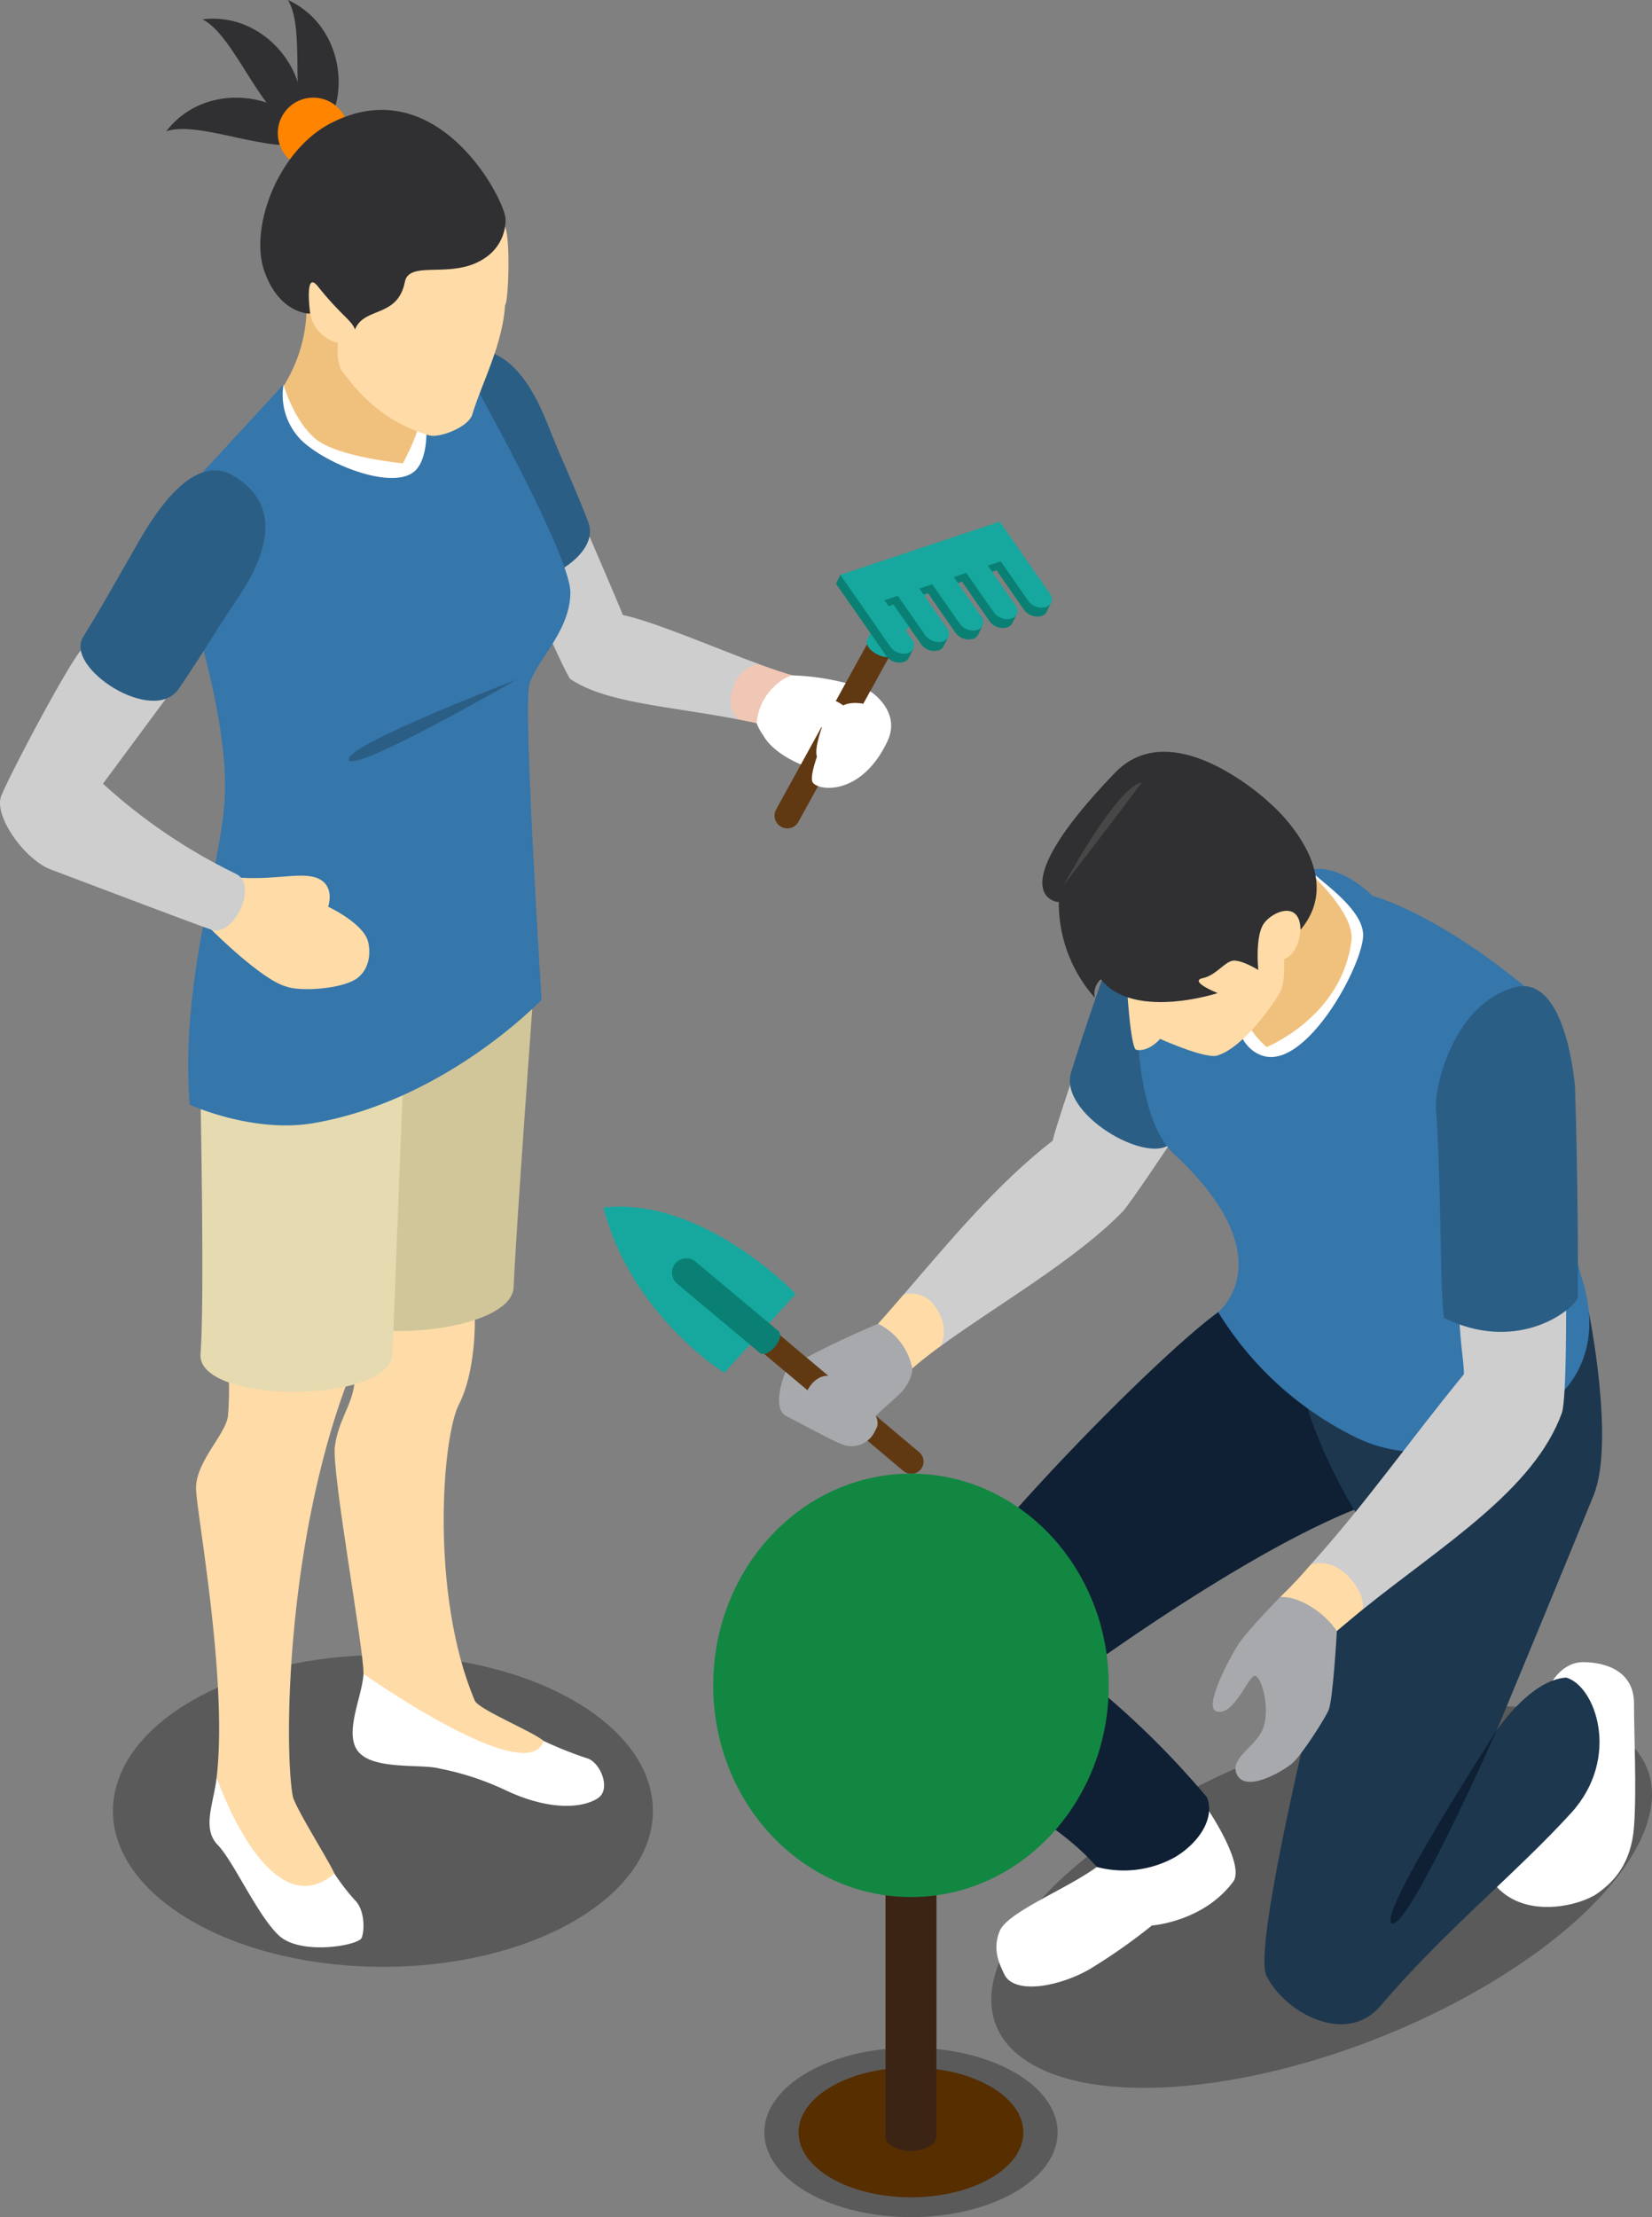 <svg id="グループ_2187" data-name="グループ 2187" xmlns="http://www.w3.org/2000/svg" xmlns:xlink="http://www.w3.org/1999/xlink" width="266.318" height="357.312" viewBox="0 0 266.318 357.312">
  <rect x="0" y="0" width="266.318" height="357.312" fill="#808080" stroke="none"/>
  <defs>
    <clipPath id="clip-path">
      <rect id="長方形_3523" data-name="長方形 3523" width="266.318" height="357.312" fill="none"/>
    </clipPath>
    <clipPath id="clip-path-2">
      <rect id="長方形_3522" data-name="長方形 3522" width="266.317" height="357.311" fill="none"/>
    </clipPath>
    <clipPath id="clip-path-3">
      <rect id="長方形_3518" data-name="長方形 3518" width="106.512" height="61.493" fill="none"/>
    </clipPath>
    <clipPath id="clip-path-4">
      <rect id="長方形_3519" data-name="長方形 3519" width="15.776" height="8.653" fill="none"/>
    </clipPath>
    <clipPath id="clip-path-5">
      <rect id="長方形_3520" data-name="長方形 3520" width="47.291" height="27.299" fill="none"/>
    </clipPath>
    <clipPath id="clip-path-6">
      <rect id="長方形_3521" data-name="長方形 3521" width="87.044" height="50.254" fill="none"/>
    </clipPath>
  </defs>
  <g id="グループ_2186" data-name="グループ 2186" clip-path="url(#clip-path)">
    <g id="グループ_2185" data-name="グループ 2185" transform="translate(0 0)">
      <g id="グループ_2184" data-name="グループ 2184" clip-path="url(#clip-path-2)">
        <g id="グループ_2174" data-name="グループ 2174" transform="translate(159.806 274.982)" opacity="0.3">
          <g id="グループ_2173" data-name="グループ 2173">
            <g id="グループ_2172" data-name="グループ 2172" clip-path="url(#clip-path-3)">
              <path id="パス_1959" data-name="パス 1959" d="M133.821,62.085c14.142,8.161,4.694,26.845-21.086,41.738s-58.153,20.336-72.291,12.17S35.751,89.148,61.535,74.26s58.149-20.336,72.286-12.175" transform="translate(-33.876 -58.292)"/>
            </g>
          </g>
        </g>
        <path id="パス_1960" data-name="パス 1960" d="M50.238,70.907c-4.962,3.623-14.42,7.274-15.661,10.34s.009,5.387.835,7.128c1.826,3.151,8.977,1.717,13.675-1A91.945,91.945,0,0,0,59.12,80.337s8.288-.58,13.095-7.047c1.972-2.646-3.911-11.42-3.911-11.42s-13.1,5.415-18.067,9.038" transform="translate(126.576 229.977)" fill="#fff"/>
        <path id="パス_1961" data-name="パス 1961" d="M83.373,44.909C71.439,53.575,30.159,96.01,30.4,106.624s22.345,15,33.4,27.7a16.96,16.96,0,0,0,12.684-1.623c3.972-2.415,6.392-6.411,5.062-9.614A138.805,138.805,0,0,0,60.99,103.2s31.28-22.987,49.294-28.185c1.434-.108-5.09-25.86-5.09-25.86s-18.34-5.128-21.822-4.245" transform="translate(113.012 166.556)" fill="#0f2034"/>
        <path id="パス_1962" data-name="パス 1962" d="M51.445,87.953s-.825,3.892,0,5.076c4.812,5.2,13.43,2.967,16.161,1.057s5.5-4.863,5.944-10.76,0-14.826,0-19.906-4.42-6.632-8.18-6.632-5.524,4.01-5.524,4.01Z" transform="translate(189.866 211.086)" fill="#fff"/>
        <path id="パス_1963" data-name="パス 1963" d="M49.519,58.056c2.651,10.194,8.915,19.892,8.915,19.892S40.57,145.828,43.547,151.8s12.873,11.331,18.4,4.807C71.925,144.833,84,135.059,92.657,125.54c8.071-8.873,3.939-20.487-.807-21.817-5.694.33-11.17,8.463-11.17,8.463s11.17-26.921,15.586-37.8c3.5-8.609-.759-29.558-.759-29.558L51.339,54.457s-2.651-1.292-1.821,3.6" transform="translate(160.627 166.637)" fill="#1d374e"/>
        <path id="パス_1964" data-name="パス 1964" d="M27.364,51.193c5.967-3.274,12.515-5.967,12.515-5.967l5.3.33,1.344,2.156-1.132,4.722s.165,1.373-1.425,3.439c-1.057,1.382-4.646,3.83-5.066,5.264-.467,1.594-11.953-9.746-11.538-9.944" transform="translate(101.674 168.112)" fill="#a7a9ac"/>
        <path id="パス_1965" data-name="パス 1965" d="M36.829,80.079c8.8-6.434,21.789-13.911,29.374-21.7,1.165-1.2,8.529-12.269,8.529-12.269l-8.2-9.279-8.774,1.109s-2.41,7.095-2.83,9.005c-8.939,6.915-16.68,16.274-24.048,24.826Z" transform="translate(114.771 136.892)" fill="#cecece"/>
        <path id="パス_1966" data-name="パス 1966" d="M34.1,44.384c-1.373,1.594-2.736,3.161-4.09,4.679a10.25,10.25,0,0,1,5.514,7.208c1.307-1.151,2.844-2.344,4.528-3.576,0,0,1.6-2.6-.594-6.038S34.1,44.384,34.1,44.384" transform="translate(111.545 164.275)" fill="#ffdba7"/>
        <path id="パス_1967" data-name="パス 1967" d="M42.4,35.082s-3.425,9.59-5.637,16.77S51.213,68.017,53.44,62.413s3.887-9.425,3.887-9.425L55.671,32.539Z" transform="translate(135.912 120.953)" fill="#2b5e85"/>
        <path id="パス_1968" data-name="パス 1968" d="M56.181,30.3l4.066-.429,5.137,2.981,3.977,8.288L67.2,50.464,58.671,61.776,46.152,59.54l-5-10.944,7.4-15.085Z" transform="translate(152.969 111.028)" fill="#f0c17d"/>
        <path id="パス_1969" data-name="パス 1969" d="M47.9,52.723c.075,2.344,3.311,5.085,3.311,5.085S63.337,52.978,64.9,40.652c.547-4.4-6.566-10.807-6.566-10.807h2.6l4.859,4.09,4.533,5.637v9.17l-9.057,10.5L50.214,63.884l-9.062-3.2,2.538-7.519s4.118-2.788,4.208-.439" transform="translate(152.969 110.938)" fill="#fff"/>
        <path id="パス_1970" data-name="パス 1970" d="M67.465,29.721c-2.925-.278,8.312,5.576,7.887,10.939s-9.26,21.161-16.057,19.175-4.807-15.364-4.807-15.364L38.9,48.58s-1.076,20.51,5.972,27.058C62.941,92.445,52,101.12,52,101.12a53.789,53.789,0,0,0,22.374,20.274c15.274,7.293,30.671-5.307,30.671-5.307s10.114-5.887,5.637-20.227c-2.439-7.812-8.538-45.261-9.307-47.266-14.689-12.071-24.51-14.567-24.51-14.567s-4.7-4.8-9.4-4.307" transform="translate(144.388 110.345)" fill="#3576ab"/>
        <path id="パス_1971" data-name="パス 1971" d="M40.451,49.717s.561,8.934,1.434,9.1c2.043.382,3.84-1.769,3.84-1.769s7.26,3.274,9.2,2.689c4.349-1.293,9.392-8.769,10.194-10.316s.58-5.222.58-5.222,2.321-.623,2.651-4.727a49.01,49.01,0,0,1,1.326-5.387L53.588,29.693,38.012,37.486Z" transform="translate(141.297 110.373)" fill="#ffdba7"/>
        <path id="パス_1972" data-name="パス 1972" d="M38.277,49.9a22.962,22.962,0,0,0,5.8,15.42,3.109,3.109,0,0,1,.976-2.977c5.269,6.675,18.836,2.231,18.836,2.231s-4.736-1.892-2.406-2.406c2.241-.5,3.566-2.736,4.972-2.821s3.981,1.5,3.981,1.5-.585-5.642,1-7.623,5.746-3.486,5.8,1.156c8.014-9.5-5-20.482-5-20.482S56.783,19.263,47.339,29.066C30.1,46.967,36.452,49.812,38.277,49.9" transform="translate(132.414 95.472)" fill="#303033"/>
        <path id="パス_1973" data-name="パス 1973" d="M36.349,43.305s8.51-15.8,12.6-16.576c-3.538,4.863-12.6,16.576-12.6,16.576" transform="translate(135.115 99.356)" fill="#474747"/>
        <path id="パス_1974" data-name="パス 1974" d="M53.2,95.345C66.164,84.911,80.82,76.085,85.3,63.637c.774-2.656.66-18.232.66-18.232s-16.7-3.373-17.251.826c0,5.382.783,9.118.783,11.217C60.4,68.561,53.743,78.2,44.795,88.128Z" transform="translate(166.511 164.014)" fill="#cecece"/>
        <path id="パス_1975" data-name="パス 1975" d="M52.324,55.167s-5.415,5.529-6.793,7.684S39.951,72.894,42,73.587c2.925.976,5.3-6.146,6.354-5.7s2.316,5.245,1.269,8.283-5.2,4.769-4.425,7.241c1.16,3.7,7.628-.222,9.062-1.439s5.142-6.963,5.859-8.562,1.335-12.746,1.335-12.746v-3.51L56.688,54.4Z" transform="translate(154.061 202.206)" fill="#a7a9ac"/>
        <path id="パス_1976" data-name="パス 1976" d="M48.667,53.64a71.421,71.421,0,0,1-4.915,5.231c3.2-.16,7.241,2.656,9.123,5.491,1.783-1.519,4.2-3.5,4.2-3.5s.5-2.425-2.434-5.406c-2.962-3.019-5.972-1.811-5.972-1.811" transform="translate(162.634 198.502)" fill="#ffdba7"/>
        <path id="パス_1977" data-name="パス 1977" d="M61.722,33.894c-9.609,2.637-12.9,15.661-12.637,19.557.976,14.59.59,28.746,1.307,33.714,11.274,5.524,20-.552,21.548-3.146.165-16.09-.439-34.044-.439-34.044s-1.326-18.4-9.779-16.081" transform="translate(182.405 125.235)" fill="#2b5e85"/>
        <path id="パス_1978" data-name="パス 1978" d="M25.858,48.32,52.123,70.391a1.979,1.979,0,1,0,2.547-3.028L28.4,45.287a1.983,1.983,0,0,0-1.651-.42,1.977,1.977,0,0,0-.887,3.453" transform="translate(93.473 166.637)" fill="#603913"/>
        <path id="パス_1979" data-name="パス 1979" d="M40.109,68.013,51.614,55.3S36.774,39.6,20.622,41.361c4.5,17.421,19.487,26.652,19.487,26.652" transform="translate(76.655 153.231)" fill="#16a89f"/>
        <path id="パス_1980" data-name="パス 1980" d="M23.789,47.085,37.228,58.326s1.009.476,2.321-1.08.665-2.467.665-2.467L26.77,43.533a2.28,2.28,0,0,0-1.929-.5,2.313,2.313,0,0,0-1.34.774,2.343,2.343,0,0,0,.288,3.274" transform="translate(85.367 159.8)" fill="#0a8074"/>
        <path id="パス_1981" data-name="パス 1981" d="M32.15,46.881s-4.2,5.245-3.448,7.043,5.382,5,6.09,4.066c1.255-1.675-1.453-4.326-1.453-4.326a7.8,7.8,0,0,0,3.731-3.882l-1.66-3.4Z" transform="translate(106.351 172.424)" fill="#a7a9ac"/>
        <path id="パス_1982" data-name="パス 1982" d="M27.676,46.87s-2.486,5.83.179,7.161,7.349,3.981,9.283,4.642a4.144,4.144,0,0,0,5.047-2.486C43.2,54.045,39.262,49.134,36,47.8s-4.783,2.047-4.783,2.047Z" transform="translate(98.961 174.223)" fill="#a7a9ac"/>
        <path id="パス_1983" data-name="パス 1983" d="M47.766,90.269c2.651,1,16.906-31.162,16.906-31.162S45.115,89.278,47.766,90.269" transform="translate(176.635 219.71)" fill="#0f2034"/>
        <g id="グループ_2177" data-name="グループ 2177" transform="translate(158.229 269.756)" opacity="0.3">
          <g id="グループ_2176" data-name="グループ 2176">
            <g id="グループ_2175" data-name="グループ 2175" clip-path="url(#clip-path-4)">
              <path id="パス_1984" data-name="パス 1984" d="M33.63,65.587c1.429,1.986,15.685-8.4,15.685-8.4S32.191,63.6,33.63,65.587" transform="translate(-33.541 -57.186)"/>
            </g>
          </g>
        </g>
        <path id="パス_1985" data-name="パス 1985" d="M58.223,73.7c-7.071-4.09-18.548-4.09-25.628,0s-7.071,10.708,0,14.793,18.557,4.08,25.628,0,7.071-10.708,0-14.793" transform="translate(101.448 262.565)" fill="#7a4100"/>
        <g id="グループ_2180" data-name="グループ 2180" transform="translate(123.212 330.012)" opacity="0.3">
          <g id="グループ_2179" data-name="グループ 2179">
            <g id="グループ_2178" data-name="グループ 2178" clip-path="url(#clip-path-5)">
              <path id="パス_1986" data-name="パス 1986" d="M66.482,73.951c-9.231-5.321-24.2-5.321-33.431,0s-9.241,13.977,0,19.307,24.2,5.335,33.431,0,9.236-13.977,0-19.307" transform="translate(-26.117 -69.96)"/>
            </g>
          </g>
        </g>
        <path id="パス_1987" data-name="パス 1987" d="M30.267,118.414a1.948,1.948,0,0,0,1.184,1.8,6.464,6.464,0,0,0,5.826,0,2.039,2.039,0,0,0,1.193-1.646h.014V60.728H30.267Z" transform="translate(112.484 225.736)" fill="#3c2415"/>
        <path id="パス_1988" data-name="パス 1988" d="M56.262,50.346c-17.614,0-31.888,15.269-31.888,34.119s14.274,34.119,31.888,34.119S88.141,103.3,88.141,84.465,73.871,50.346,56.262,50.346" transform="translate(90.602 187.144)" fill="#128742"/>
        <g id="グループ_2183" data-name="グループ 2183" transform="translate(18.211 266.721)" opacity="0.3">
          <g id="グループ_2182" data-name="グループ 2182">
            <g id="グループ_2181" data-name="グループ 2181" clip-path="url(#clip-path-6)">
              <path id="パス_1989" data-name="パス 1989" d="M78.157,99.436c-17,9.816-44.554,9.816-61.55,0s-17-25.723,0-35.534,44.554-9.812,61.55,0,17,25.718,0,35.53" transform="translate(-3.86 -56.541)"/>
            </g>
          </g>
        </g>
        <path id="パス_1990" data-name="パス 1990" d="M42.849,68a62.812,62.812,0,0,0,6.906,2.764c2.132.491,4.09,4.972,1.826,6.467s-7.467,2.16-14.708-1.212A44.843,44.843,0,0,0,26,72.433c-2.873-.774-10.845.33-13.161-2.873-2.165-3,.807-8.84.958-12.373Z" transform="translate(44.796 212.573)" fill="#fff"/>
        <path id="パス_1991" data-name="パス 1991" d="M16.084,103.889c.146-3.538-5.156-32.53-4.609-36.657s2.741-6.665,3.132-9.991,1.476-12.618,1.476-12.618l17.954,2.231s.208,8.189-2.557,13.6-4.642,30.836,2.557,47.761c.6,1.42,9.283,4.934,11.1,6.491-2.609,7.859-29.053-10.816-29.053-10.816" transform="translate(42.508 165.867)" fill="#ffdba7"/>
        <path id="パス_1992" data-name="パス 1992" d="M10.984,42.423s.665,32.94,0,41.148,30.723,6.368,31.03-1.769S45.245,33.8,45.245,33.8Z" transform="translate(40.791 125.621)" fill="#d1c699"/>
        <path id="パス_1993" data-name="パス 1993" d="M27.3,76.219A34.629,34.629,0,0,0,30.692,80.6c1.481,1.542,1.491,4.731.991,5.972s-9.868,2.873-13.345-.387-7.293-11.944-9.864-14.6-.66-6.618-.165-10.854Z" transform="translate(26.617 225.736)" fill="#fff"/>
        <path id="パス_1994" data-name="パス 1994" d="M10.016,113.39C11.841,97.79,6.869,71.261,6.7,66.954s4.694-8.731,5.137-11.769a52.078,52.078,0,0,0,0-8.623s20.59-.142,18.968,3.83c-9.576,26.067-9.906,58.116-8.524,65.965.3,1.745,6.132,10.939,6.722,12.524C18.36,137.853,10.016,113.39,10.016,113.39" transform="translate(24.906 173.074)" fill="#ffdba7"/>
        <path id="パス_1995" data-name="パス 1995" d="M6.861,40.86s.665,32.94,0,41.148,30.643,8.137,30.945,0,1.769-45.374,1.769-45.374Z" transform="translate(25.466 136.171)" fill="#e6dab0"/>
        <path id="パス_1996" data-name="パス 1996" d="M53.5,47.829C42.134,45.64,32.2,45.2,26.388,41.315c-.887-.873-8.75-18.944-8.75-18.944l11.831-4.043s4.929,11.42,5.373,12.651c5.1,1.09,14.906,5.335,22.128,7.991Z" transform="translate(65.563 68.128)" fill="#cecece"/>
        <path id="パス_1997" data-name="パス 1997" d="M29.736,22.708c2.014.736,3.826,1.359,5.279,1.75.75,2.684-4.142,8.67-5.826,7.708-.981-.217-1.958-.415-2.92-.6,0,0-2.2-1.462-.882-5.189,1.41-3.967,4.349-3.67,4.349-3.67" transform="translate(92.798 84.39)" fill="#f0c6b4"/>
        <path id="パス_1998" data-name="パス 1998" d="M41.18,24.57a39.505,39.505,0,0,0-9.491-1.5s-1.675.179-3.717,2.557a9.04,9.04,0,0,0-2.113,5.151,8.011,8.011,0,0,0,1.033,1.91c1.877,3.434,7.264,5.2,7.264,5.2l7.151-11.439s.731-1.708-.127-1.882" transform="translate(96.122 85.773)" fill="#fff"/>
        <path id="パス_1999" data-name="パス 1999" d="M46.677,21.07a2.048,2.048,0,0,0-2.783.807l-17.17,31.2a2.055,2.055,0,1,0,3.6,1.986l17.161-31.2a2.063,2.063,0,0,0,.1-1.774,2.034,2.034,0,0,0-.906-1.019" transform="translate(98.395 77.377)" fill="#603913"/>
        <path id="パス_2000" data-name="パス 2000" d="M38.228,19.875a2.4,2.4,0,0,0-3.278.953l-5.321,9.656s-.274,1.113,1.566,2.142,2.656.179,2.656.179l5.321-9.656a2.414,2.414,0,0,0-.943-3.274" transform="translate(110.08 72.751)" fill="#16a89f"/>
        <path id="パス_2001" data-name="パス 2001" d="M62.412,29.833a.647.647,0,0,0-.061-.094L54.265,18.125l-25,7.147-.693,1.439,8.081,11.6a2.648,2.648,0,0,0,2.821,1.009l.038-.019a1.3,1.3,0,0,0,.8-.67h.014L41.02,37.2l-.774-.142-.071.16a.178.178,0,0,1-.042-.071L35.7,30.791l2.137-.722,4.434,6.363A2.642,2.642,0,0,0,45.1,37.447l.033-.014a1.358,1.358,0,0,0,.792-.642l.717-1.472-.741-.208-.108.231-.042-.066-4.429-6.363,2.071-.693,4.429,6.363a2.648,2.648,0,0,0,2.821,1.009l.038-.009a1.314,1.314,0,0,0,.844-.759l.6-1.241-.651-.34-.123.274a1,1,0,0,0-.057-.094l-4.434-6.359,2.028-.684,4.434,6.368a2.663,2.663,0,0,0,2.826,1l.033-.014a1.3,1.3,0,0,0,.835-.731l.66-1.354-.642-.349-.175.368-.061-.085L52.369,25.22l2.071-.684,4.429,6.359A2.655,2.655,0,0,0,61.695,31.9l.033-.014a1.325,1.325,0,0,0,.826-.7l0,0,.623-1.316-.594-.42Z" transform="translate(106.203 67.373)" fill="#0a8074"/>
        <path id="パス_2002" data-name="パス 2002" d="M54.413,17.822,28.828,26.36l-.109.038L36.795,38a2.661,2.661,0,0,0,2.821,1.019L39.644,39a1.318,1.318,0,0,0,.623-2.156l-4.425-6.359,2.137-.722,4.434,6.368a2.656,2.656,0,0,0,2.821,1l.033-.019a1.307,1.307,0,0,0,.613-2.146l-4.429-6.363,2.076-.693,4.439,6.363a2.622,2.622,0,0,0,2.816,1l.033-.009a1.328,1.328,0,0,0,.623-2.156L47,26.752l2.019-.679,4.444,6.363a2.637,2.637,0,0,0,2.821,1.009l.028-.014a1.326,1.326,0,0,0,.632-2.16l-4.429-6.363,2.066-.689,4.429,6.363a2.644,2.644,0,0,0,2.816,1.009l.042-.014a1.325,1.325,0,0,0,.618-2.16Z" transform="translate(106.753 66.247)" fill="#16a89f"/>
        <path id="パス_2003" data-name="パス 2003" d="M31.136,23.729s-4.863,3.675-4.123,4.76c1.755,2.566,5.378.476,5.378.476s-1.811,4.84-.363,5.245,4.5-4.458,4.679-7.01-5.571-3.472-5.571-3.472" transform="translate(100.128 88.204)" fill="#fff"/>
        <path id="パス_2004" data-name="パス 2004" d="M37.146,23.617l-1.109,2.014s-3.194-.726-4.307,1.255-4.788,10.1-3.826,11.458,7.84,2.151,12.015-6.651c2.321-4.9-2.774-8.076-2.774-8.076" transform="translate(103.137 87.788)" fill="#fff"/>
        <path id="パス_2005" data-name="パス 2005" d="M17.947,13.094c-6.425,2.967-2.712,12.628.042,18.364s5.382,10.925,7.741,16.284,18.147-1.283,15.609-7.934c-2.123-5.576-4.194-9.854-6.085-14.628S28.7,8.127,17.947,13.094" transform="translate(53.499 44.356)" fill="#2b5e85"/>
        <path id="パス_2006" data-name="パス 2006" d="M15.055,13.955a24.25,24.25,0,0,1-3.783,12.519L9.248,34.4l5.392,7.156,8.7,3.646,9.779-2.236,3.561-5.722,1.991-11.1-6.052-16.5H20.527a12.455,12.455,0,0,0-5.472,4.311" transform="translate(34.376 35.848)" fill="#f0c17d"/>
        <path id="パス_2007" data-name="パス 2007" d="M12.632,13.14s1.656,5.882,5.222,8.788,14.005,3.9,14.005,3.9,2.981-5.057,3.4-9.949,4.316,2.656,4.316,2.656l-1.66,10.6-8.373,4.646-10.609-3.9L8.9,22.343Z" transform="translate(33.068 48.843)" fill="#fff"/>
        <path id="パス_2008" data-name="パス 2008" d="M8.734,29.679,21.791,15.514a10.373,10.373,0,0,0,2.868,8.953c3.929,3.811,14.2,7.944,18.015,5.212s1.826-14.5,0-15.986,8.293-1.16,8.293-1.16S68.038,42.7,68.038,49,62.4,60.11,61.41,63.921,63.4,114.65,63.4,114.65s-15.416,16.241-36.8,19.888c-9.779,1.67-19.93-2.981-19.93-2.981-1.566-20.444,5.175-38.294,5.67-49.733S7.7,54.143,7.7,54.143Z" transform="translate(23.909 46.469)" fill="#3576ab"/>
        <path id="パス_2009" data-name="パス 2009" d="M11.926,36.1C12.506,38.473,38.9,23.227,38.9,23.227S11.346,33.732,11.926,36.1" transform="translate(44.298 86.338)" fill="#2b5e85"/>
        <path id="パス_2010" data-name="パス 2010" d="M45.406,14.316c.915,2.208.528,12.326,0,12.628-.359,6.382-3.859,12.878-5.274,17.652-.6,2.043-5.312,3.854-6.963,3.373-8.7-2.543-12.628-8.675-13.868-10.114s-.83-4.807-.83-4.807a5.9,5.9,0,0,1-4.477-4.7c-.726-.835-4.307-4.972-4.307-4.972l5.8-11.769L31.156,5.971s13.118,6.519,14.251,8.345" transform="translate(36.012 22.195)" fill="#ffdba7"/>
        <path id="パス_2011" data-name="パス 2011" d="M13.3,22.8C9.783,17.883,12.854,4.892,9.84,0,20.171,4.778,20.006,19.246,13.3,22.8" transform="translate(36.577 0)" fill="#303033"/>
        <path id="パス_2012" data-name="パス 2012" d="M21.822,18.34C16.246,16,12.052,3.325,6.92.74c11.3-1.349,18.746,11.062,14.9,17.6" transform="translate(25.723 2.373)" fill="#303033"/>
        <path id="パス_2013" data-name="パス 2013" d="M28.682,10.456c-5.576,2.335-17.562-3.547-23-1.7,6.963-9.005,21.029-5.623,23,1.7" transform="translate(21.117 12.398)" fill="#303033"/>
        <path id="パス_2014" data-name="パス 2014" d="M20.933,9.053a5.72,5.72,0,1,1-5.717-5.717,5.716,5.716,0,0,1,5.717,5.717" transform="translate(35.291 12.4)" fill="#ff8400"/>
        <path id="パス_2015" data-name="パス 2015" d="M16.942,36.588s-1-7.208,1.241-4.392c3.618,4.552,5.557,5.552,5.972,6.958,1.491-3.727,6.878-1.821,8.052-7.694.717-3.58,7.614-.344,12.751-3.741a7.36,7.36,0,0,0,3.481-6.3c0-3.071-10.944-24.374-28.157-15.534-8.571,4.4-13.2,16.939-10.717,23.9s7.378,6.8,7.378,6.8" transform="translate(33.065 13.961)" fill="#303033"/>
        <path id="パス_2016" data-name="パス 2016" d="M12.086,30.256c6.2.349,10.222-1.1,12.7.241s1.363,4.425,1.363,4.425,5.477,2.561,6.387,5.462c.359,1.127.66,4.142-1.576,5.967s-9.283,2.321-11.6,1.429C15.383,46.7,7.345,38.638,7.345,38.638s-1.453-8.727,4.741-8.382" transform="translate(26.751 111.202)" fill="#ffdba7"/>
        <path id="パス_2017" data-name="パス 2017" d="M13.033,23.335C10.226,26.948,1.438,43.689.193,46.841S3.938,57.082,8.236,58.695s22.293,8.453,25.86,9.694,7.614-7.213,3.962-9A89.991,89.991,0,0,1,16.6,44.85L26.741,31.156l-5.826-7.024s-5.071-4.411-7.882-.8" transform="translate(0 81.452)" fill="#cecece"/>
        <path id="パス_2018" data-name="パス 2018" d="M27.4,16.945c-6.08-3.632-11.958,4.882-15.142,10.387S6.276,37.941,3.182,42.917s11.293,14.255,15.354,8.415c3.411-4.9,5.774-9.029,8.647-13.279S37.57,23.02,27.4,16.945" transform="translate(10.224 59.737)" fill="#2b5e85"/>
      </g>
    </g>
  </g>
</svg>
